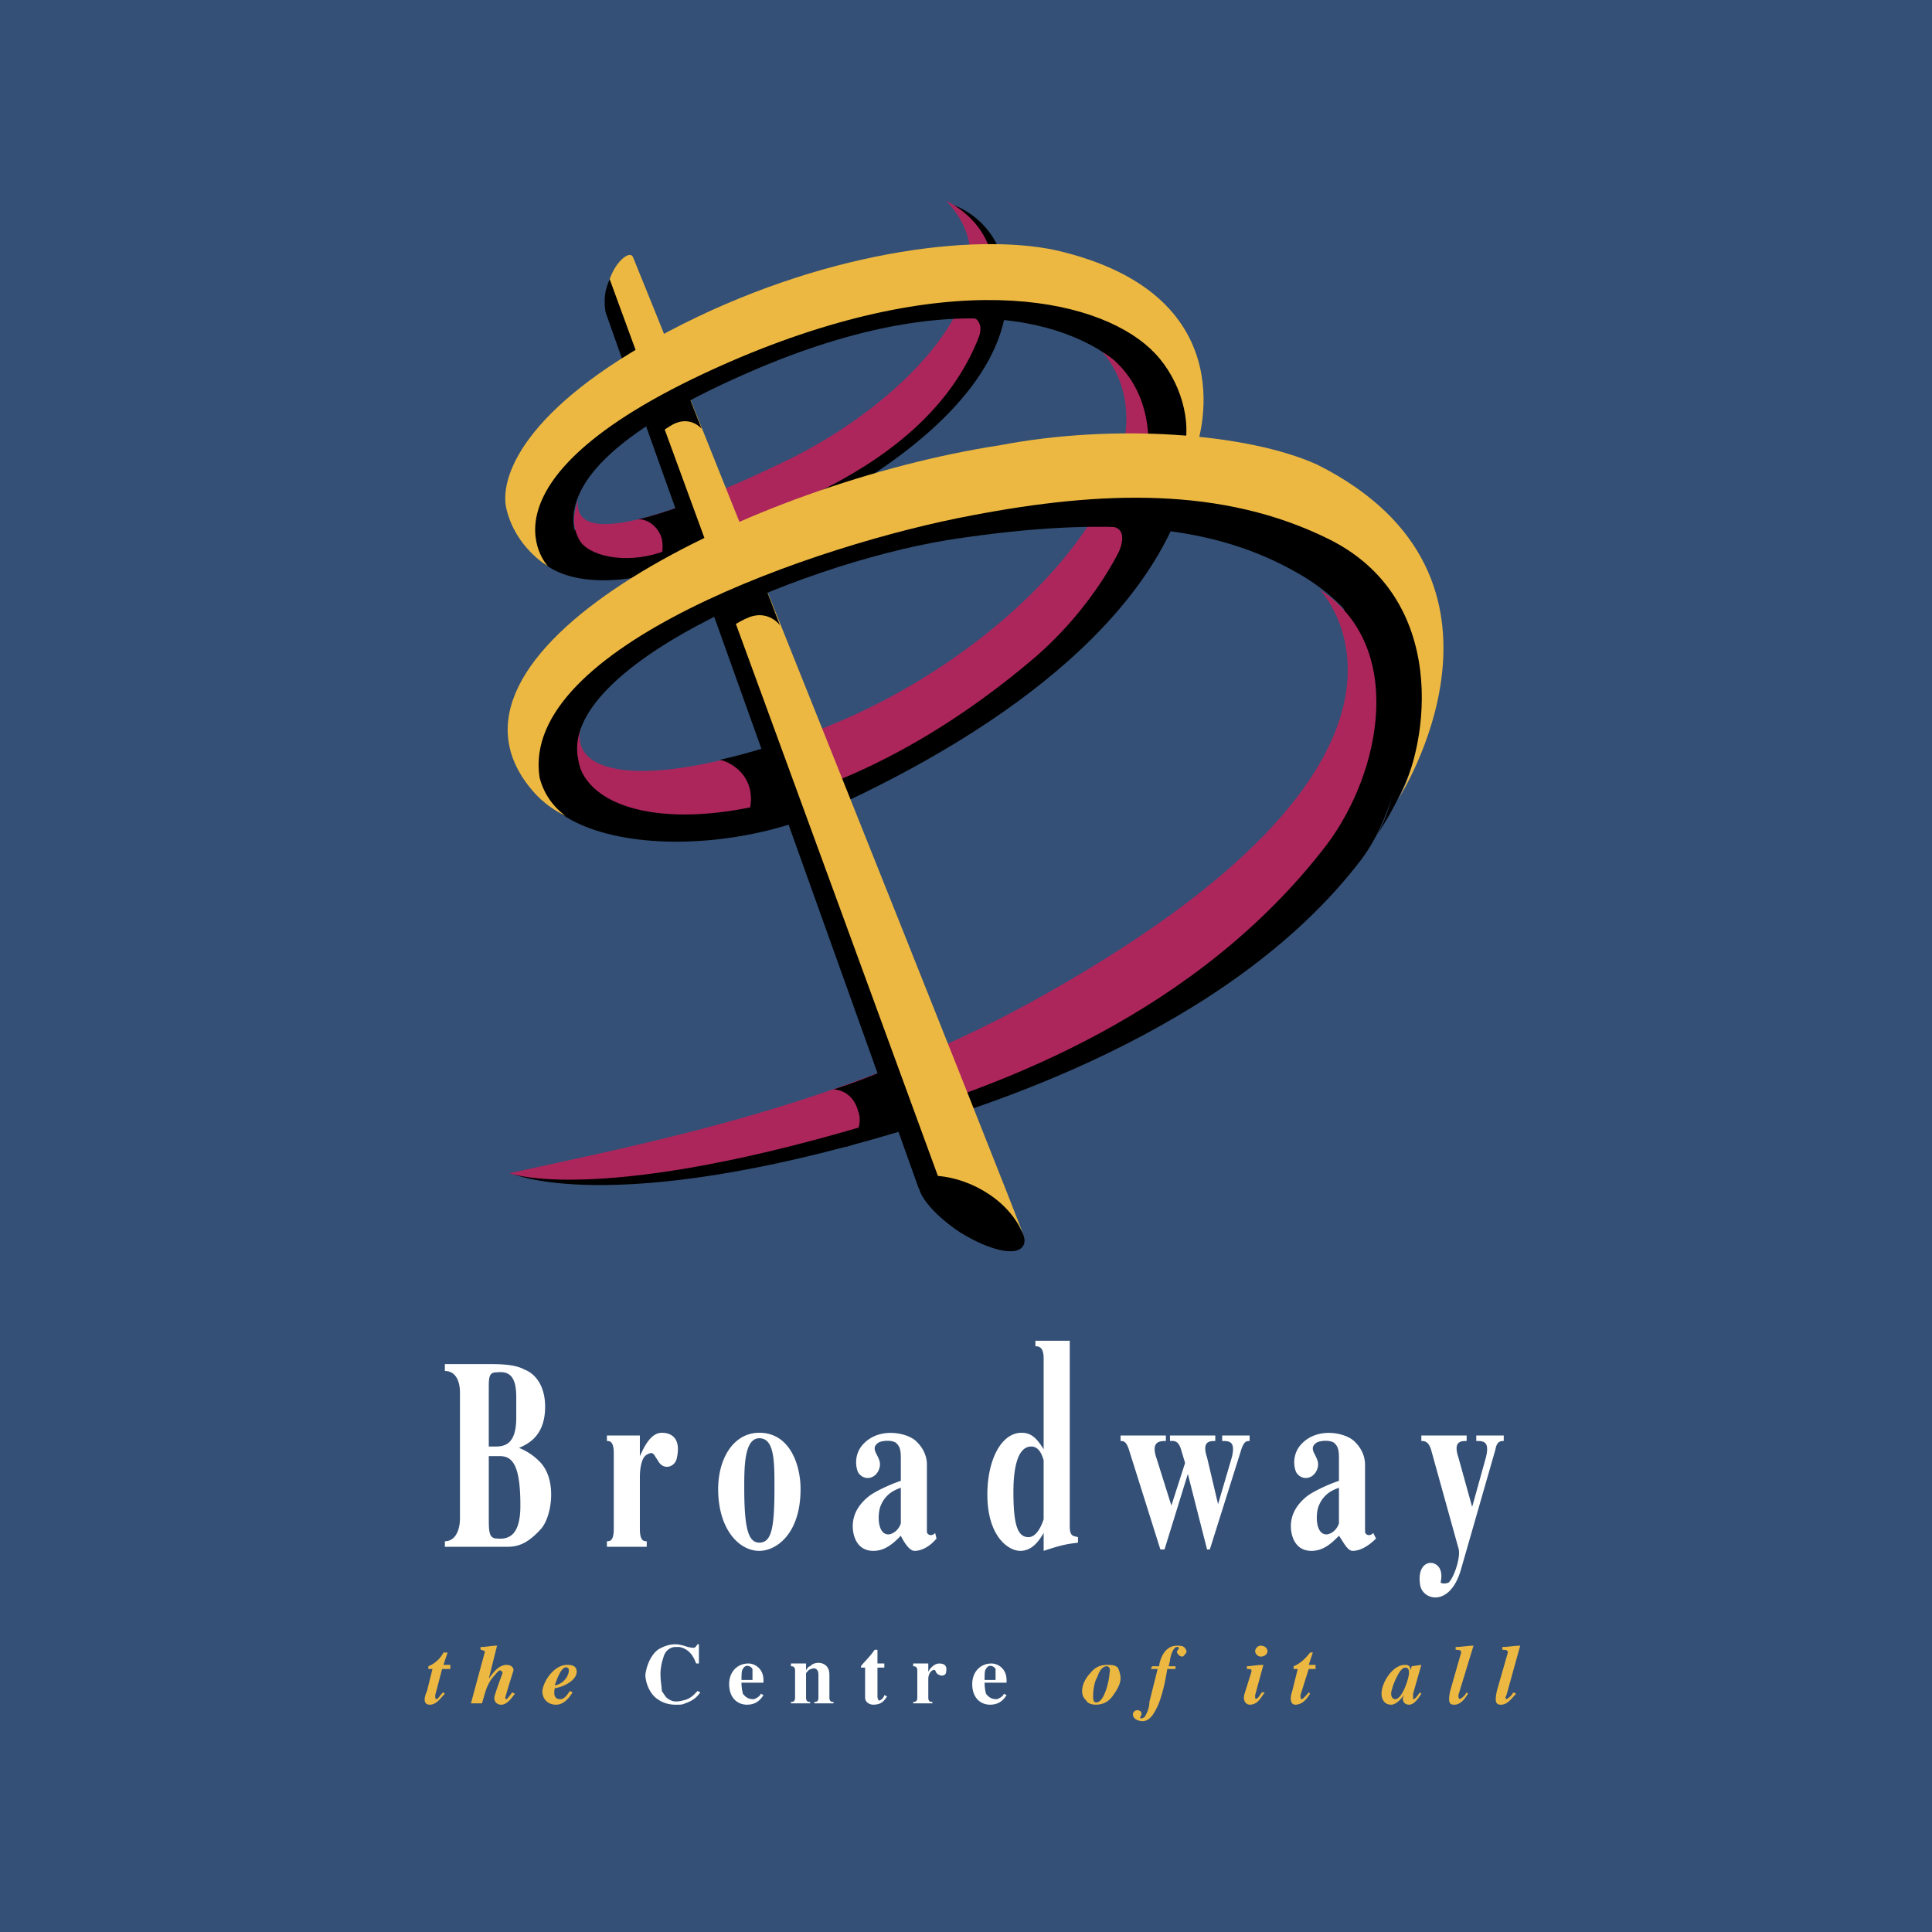 <svg xmlns="http://www.w3.org/2000/svg" width="2500" height="2500" viewBox="0 0 192.756 192.756"><g fill-rule="evenodd" clip-rule="evenodd"><path fill="#345076" d="M0 0h192.756v192.756H0V0z"/><path d="M95.767 122.941c2.878 1.781 5.618 2.467 6.304 1.371.684-1.096-1.098-3.289-3.975-5.207-2.877-1.781-5.755-2.467-6.303-1.371-.686.959 1.096 3.289 3.974 5.207zM101.385 103.895c-18.773 10.141-36.174 10.004-50.425 13.156 0 0 9.729 4.521 38.64-4.111 7.537-2.193 32.886-9.729 46.177-27.131 5.617-7.399 7.398-24.938-3.973-28.912.001-.001 18.909 20.827-30.419 46.998zM108.236 32.369c15.346 13.976-9.455 36.037-30.009 44.258-15.209 6.029-21.238-.411-24.527-4.795-5.344 12.606 15.621 15.072 29.049 8.907 18.086-8.222 33.708-20.006 36.311-34.667 1.233-6.715-4.111-11.237-10.824-13.703z"/><path d="M95.081 20.448c6.44 7.81-2.74 18.635-16.168 26.719-13.84 8.084-22.472 6.577-25.76 3.837-1.371 1.507-.137 4.522 1.918 5.755 3.7 2.055 9.455.959 13.155-.411 12.88-4.248 31.103-14.113 32.201-26.035.682-8.084-5.346-9.865-5.346-9.865z"/><path d="M109.879 34.972c9.182 10.551-8.357 30.831-29.596 38.367-15.347 5.481-23.568 4.248-22.335-.822-3.836 11.236 20.417 14.25 45.218-6.852 10.824-9.317 15.758-24.8 6.713-30.693zM94.396 20.037c7.674 7.948-3.837 20.143-16.169 26.035-7.399 3.562-21.238 9.591-20.553 3.836-.411 1.233-.685 2.466.137 3.974s4.385 2.466 8.084 1.233c12.606-4.11 30.83-10.002 33.159-26.856.686-5.893-4.658-8.222-4.658-8.222zM102.48 100.195c-18.635 10.141-37.27 13.703-51.658 16.855 0 0 9.043 3.424 37.956-5.482 10.825-3.287 30.556-10.275 43.573-27.267 5.48-7.263 7.947-19.869-.686-25.487.001 0 16.171 16.581-29.185 41.381z" fill="#ac265c"/><path d="M68.499 50.319l1.507 3.974-4.933 3.015s1.371-1.507.959-3.563c-.411-1.37-1.644-2.055-2.466-1.918 1.507-.275 4.933-1.508 4.933-1.508zM77.268 74.298l2.604 6.851-6.852 2.33s2.467-1.781 1.782-4.796c-.548-2.192-2.741-2.877-3.015-2.877 2.604-.549 5.481-1.508 5.481-1.508zM88.641 106.637l2.056 5.48-6.303 2.328s1.918-1.643 1.233-3.562c-.548-2.055-2.192-2.191-2.466-2.191 2.603-.823 5.48-2.055 5.48-2.055z"/><path d="M91.656 118.557c3.425 1.096 8.358 3.699 10.139 3.975-.273-.686-38.64-90.573-40.696-95.232-.548 1.096-.959 2.055-.685 3.836 1.645 4.796 30.283 84.68 31.242 87.421z"/><path d="M93.574 117.324c3.426.273 7.399 2.604 8.633 6.166-.412-1.508-37.271-93.587-39.052-97.835-.274-.685-1.645.274-2.33 2.192.412 1.096 32.749 89.477 32.749 89.477z" fill="#ecb842"/><path d="M50.686 154.32c1.096 0 2.055-.412 3.289-1.781 1.096-1.232 1.645-4.934-.137-6.715a5.978 5.978 0 0 0-2.055-1.369c.959-.412 2.604-1.234 2.604-4.111 0-2.055-.959-3.289-2.055-3.699-.959-.549-2.604-.549-3.563-.549h-4.384v.686c.959 0 1.507.822 1.507 2.191v12.471c0 1.369-.548 2.328-1.507 2.328v.549h6.301v-.001zm-1.919-16.031c0-1.098.137-1.371.822-1.371 1.233-.137 1.918.412 1.918 2.467v2.055c0 2.604-1.096 2.879-2.055 2.879h-.686v-6.03h.001zm0 6.988h1.097c1.233 0 2.055.822 2.055 4.932 0 2.74-.959 3.426-2.33 3.289-.822 0-.822-.686-.822-2.191v-6.03zM63.84 147.332c0-.686.137-1.918.685-2.191.686-.412.686 0 1.096.547.548 1.096 1.781.686 1.918-.273.411-1.92-.548-2.467-1.507-2.467-1.233 0-1.918 1.781-2.192 2.33v-2.057h-3.289v.549c.274 0 .686 0 .686 1.232v7.537c0 1.232-.412 1.232-.686 1.232v.549h3.974v-.549c-.274 0-.685 0-.685-1.232v-5.207zM75.761 142.947c-2.603 0-4.11 2.604-4.11 5.617 0 3.975 2.055 6.166 4.11 6.166 1.645 0 4.111-1.643 4.111-6.166 0-2.464-1.097-5.617-4.111-5.617zm0 .547c1.507 0 1.507 2.33 1.507 4.934 0 3.975-.274 5.48-1.507 5.48-1.096 0-1.507-1.369-1.507-5.48 0-2.055 0-4.934 1.507-4.934zM92.478 146.1c0-.686-.274-1.508-.959-2.193-.822-.959-3.836-1.645-5.481.273-.822.961-.685 2.193-.411 2.742.548.82 1.645.684 2.056-.275.274-.686 0-1.096-.274-1.645-.274-.547-.137-.822.274-1.096.274-.137 1.096-.273 1.644 0 .548.412.548.959.548 1.781v2.055c-1.233.412-2.604 1.098-3.151 1.508-.686.549-1.645 1.508-1.645 3.016 0 .959.411 2.465 2.055 2.465 1.233 0 2.056-.822 2.741-1.506.274.547.822 1.506 1.37 1.506.686 0 1.507-.41 2.192-1.232l-.137-.549c-.411.412-.822.139-.822-.137V146.1zm-2.603 5.89c-.274.822-.959 1.098-1.233 1.098-1.096 0-1.096-1.92-.822-2.74.548-1.508 1.781-1.783 2.056-1.92v3.562h-.001zM116.869 150.209l-1.508-4.795c-.549-1.645.41-1.645.959-1.645v-.549h-4.521v.549c.273 0 .547 0 .822.822l3.15 10.002h.412l2.328-7.535 1.918 7.535h.275l3.15-10.002c.275-.822.549-.822.822-.822v-.549h-2.74v.549c.686 0 1.371 0 .959 1.645l-1.369 4.658-1.098-4.658c-.547-1.645.275-1.645.822-1.645v-.549h-4.521v.549c.275 0 .822-.137 1.096.822l.412 1.369-1.368 4.249zM136.188 146.1c0-.686-.273-1.508-.959-2.193-.822-.959-3.836-1.645-5.48.273-.822.961-.686 2.193-.41 2.742.547.82 1.645.684 2.055-.275.273-.686 0-1.096-.273-1.645-.275-.547-.137-.822.273-1.096.273-.137 1.096-.273 1.645 0 .549.412.549.959.549 1.781v2.055c-1.234.412-2.604 1.098-3.152 1.508-.686.549-1.645 1.508-1.645 3.016 0 .959.41 2.465 2.055 2.465 1.234 0 2.057-.822 2.742-1.506.41.547.82 1.506 1.369 1.506.686 0 1.508-.41 2.33-1.232l-.275-.549c-.41.412-.822.139-.822-.137V146.1h-.002zm-2.602 5.89c-.275.822-.961 1.098-1.234 1.098-1.096 0-1.096-1.92-.822-2.74.549-1.508 1.781-1.783 2.057-1.92v3.562h-.001zM146.877 150.348l-1.371-4.934c-.549-1.645.275-1.645.822-1.645v-.549h-4.521v.549c.273 0 .686 0 .959.822l2.74 9.865c.275.822-.41 2.877-.959 3.426-.273.137-.686.137-.822 0 .137-.549.137-1.232-.273-1.645-.686-.686-2.057-.273-1.781 1.781.137 1.645 3.014 2.467 4.111-1.508l3.424-11.92c.137-.822.549-.822.822-.822v-.549h-2.74v.549c.686 0 1.371 0 .959 1.645l-1.37 4.935zM106.729 133.766h-3.426v.549c.41 0 .822.137.822 1.234v9.043c-.686-1.098-1.234-1.645-2.193-1.645-2.055 0-3.424 2.74-3.424 6.166 0 4.111 2.055 5.617 3.287 5.617 1.234 0 1.918-1.096 2.33-1.781v1.781c2.055-.684 2.467-.684 3.426-.822v-.547c-.412-.137-.822 0-.822-1.096v-18.499zm-2.604 17.814c-.412 1.232-.959 1.781-1.508 1.781-1.096 0-1.508-1.234-1.508-4.521 0-1.918.275-4.521 1.781-4.521.549 0 .961.41 1.234 1.369v5.892h.001z" fill="#fff"/><path d="M43.149 166.516h-.411v-.273a2.972 2.972 0 0 0 1.507-1.371h.411l-.411 1.232h.685v.412h-.822l-.685 2.604c0 .273 0 .41.137.41.274-.137.412-.547.686-.684l.137.137c-.411.41-.823 1.096-1.507 1.096-.274 0-.822-.137-.274-1.371l.547-2.192zM46.986 169.941l1.371-5.07c.137-.137-.274-.273-.411-.273v-.275c.548 0 1.096-.137 1.644-.137l-.822 3.289c.411-.549.959-1.371 1.781-1.371.274 0 .686.139.686.549-.137.41-.822 2.604-.822 2.74 0 0 0 .137.137.137 0 0 .274-.273.548-.684l.274.137c-.411.547-.823 1.096-1.371 1.096-.411 0-.685-.273-.685-.686 0-.273.822-2.467.822-2.467a.294.294 0 0 0-.273-.273c-.138 0-.548.549-.686.686-.685.822-.822 1.781-1.096 2.604h-1.097v-.002zM57.125 168.846c-.411.684-.959 1.232-1.644 1.232-.822 0-1.37-.549-1.37-1.371.137-1.096 1.233-2.604 2.466-2.604.548 0 .959.139.959.686 0 .822-1.233 1.508-2.192 1.645 0 .137-.274 1.096.548 1.096.411 0 .685-.41.959-.822l.274.138zm-.547-2.467c-.548-.275-1.096 1.369-1.233 1.781 1.369-.275 1.644-1.781 1.233-1.781z" fill="#ecb842"/><path d="M69.732 165.967h-.274c-.137-.273-.411-1.369-1.645-1.645h-.411c-.137 0-.274 0-.548.137-.274.139-.548.412-.685.961-.137.41-.274.959-.274 1.643 0 .686.137 1.234.137 1.645.274.412.411.686.685.822.411.275.822.275 1.37.137.822-.137 1.233-.684 1.507-.959l.274.139c-.274.41-.685.82-1.507 1.096-.274.137-.411.137-.959.137s-1.233-.137-1.781-.549c-.685-.41-1.233-1.506-1.233-2.467.137-.959.548-1.918 1.233-2.465.685-.412 1.233-.549 1.781-.549.411 0 .823.137 1.233.273.685.137.685.137.959-.273h.137v1.917h.001zM76.172 169.119c-.412.686-.959.959-1.645.959-.959 0-1.781-.686-1.781-2.055 0-1.234.822-2.057 1.918-2.057.685 0 1.507.549 1.507 1.645v.273h-2.193c0 .139 0 .549.137 1.098.411.547.822.547 1.096.547.411-.137.685-.41.685-.547l.276.137zm-1.096-1.508v-1.096c-.137-.273-.685-.549-.959 0-.137.137-.137.547-.137 1.096h1.096zM80.42 169.393c0 .412.274.412.411.412v.137h-1.918v-.137c.137 0 .411 0 .411-.412v-2.74c0-.41-.274-.41-.411-.41v-.275h1.507v.686c.137-.273.274-.41.411-.41.411-.549 1.919-.549 1.919.82v2.33c0 .412.273.412.411.412v.137h-1.919v-.137c.137 0 .411 0 .411-.412v-2.33c0-.684-.548-.684-.685-.547-.274 0-.411.273-.548.41v2.466zM88.504 169.256c-.274.41-.548.822-1.37.822-.411 0-.822-.273-.822-.686v-3.014h-.411v-.137c.274-.412.685-.686 1.37-1.645h.274v1.369h.685v.412h-.685v2.877c0 .273.137.41.137.41.274 0 .548-.41.548-.547l.274.139zM92.615 169.393c0 .412.274.412.411.412v.137h-1.918v-.137c.137 0 .411 0 .411-.412v-2.74c0-.41-.274-.41-.411-.41v-.275h1.507v.822c.137-.273.548-.822 1.096-.822.411 0 .822.137.686.822 0 .412-.548.549-.959.137-.137-.273-.137-.41-.411-.273s-.411.549-.411.822v1.917h-.001zM100.426 169.119c-.412.686-.959.959-1.645.959-.959 0-1.782-.686-1.782-2.055 0-1.234.823-2.057 1.918-2.057.686 0 1.508.549 1.508 1.645v.273h-2.193c0 .139 0 .549.137 1.098.412.547.822.547 1.098.547.41-.137.684-.41.684-.547l.275.137zm-1.098-1.508v-1.096c-.137-.273-.684-.549-.959 0-.137.137-.137.547-.137 1.096h1.096z" fill="#fff"/><path d="M108.783 166.926c.412-.547.959-.822 1.645-.822.412 0 .822 0 1.096.275.139.273.275.684.275 1.096 0 .549-.412 1.232-.822 1.781-.412.549-.959.822-1.645.822-.412 0-.822-.137-.959-.412-.275-.273-.412-.547-.412-.959 0-.684.412-1.369.822-1.781zm.412 2.879c.959.41 1.506-2.33 1.506-2.879.139-.547-.137-.684-.273-.684-.549 0-.822.684-.959 1.096-.273.41-.41 1.232-.41 1.918 0 .137 0 .41.136.549zM115.498 166.516h-.686l.137-.273h.686c.137-.961.686-2.057 1.781-2.057.273 0 .686 0 .822.273.137.139.137.275.137.412-.137.137-.273.41-.41.41-.275 0-.549-.273-.549-.547.137-.137.273-.275.137-.412-.547-.137-.822 1.098-.822 1.371l-.137.549h.686v.273h-.822c-.137.959-.549 3.014-1.096 3.973-.275.549-.686 1.234-1.371 1.234-.273 0-.959-.137-.959-.686 0-.273.273-.41.412-.41.273 0 .547.137.41.547-.137.137-.137.275 0 .275s.412-.139.412-.275c.273-.41.41-.959.41-1.369l.822-3.288zM125.227 169.119v.273c0 .136.137.137.273 0s.275-.41.412-.547h.273c-.41.547-.686 1.232-1.508 1.232-.273 0-.684-.273-.547-.959l.684-2.193c.139-.41 0-.41-.41-.41v-.273c.41 0 .959-.139 1.645-.139l-.822 3.016zm0-4.385c0-.275.273-.549.549-.549.41 0 .684.273.684.549 0 .273-.273.547-.684.547-.276 0-.549-.273-.549-.547zM129.475 166.516h-.412v-.273c.686-.275 1.234-.822 1.645-1.371h.275l-.412 1.232h.686v.412h-.686l-.822 2.604c0 .273 0 .41.137.41.275-.137.549-.547.686-.684l.137.137c-.273.41-.686 1.096-1.508 1.096-.137 0-.684-.137-.273-1.371l.547-2.192zM140.848 166.242l.959-.139-.822 2.879v.547c.273 0 .549-.547.686-.684l.137.137c-.273.41-.686 1.096-1.232 1.096-.549 0-.822-.549-.412-1.096-.273.41-.822 1.096-1.369 1.096-.686 0-.961-.549-.961-1.096 0-1.098 1.096-2.879 2.33-2.879.412 0 .549.139.549.549l.135-.41zm-.274.684c0-.273 0-.547-.412-.547-.549 0-1.369 2.055-1.369 2.604 0 .273.135.547.41.547.686-.001 1.371-2.055 1.371-2.604zM145.781 164.871c0-.273-.275-.273-.549-.273v-.275c.549 0 1.232-.137 1.781-.137l-1.508 4.934c0 .273 0 .273.137.41.273-.137.549-.41.686-.684l.137.137c-.273.41-.684 1.096-1.369 1.096-.412 0-.686-.137-.412-1.371l1.097-3.837zM150.439 164.871c0-.273-.275-.273-.549-.273v-.275c.549 0 1.232-.137 1.781-.137l-1.369 4.934c-.139.273-.139.273 0 .41.273-.137.547-.41.684-.684l.275.137c-.412.41-.822 1.096-1.508 1.096-.412 0-.686-.137-.412-1.371l1.098-3.837z" fill="#ecb842"/><path d="M66.58 39.083l1.645-.822 1.781 4.521s-1.233-1.507-3.151-.274c-1.096.685-1.507 1.096-1.507 1.096l-.822-3.289 2.054-1.232zM73.568 58.541c.274-.137 2.466-.822 2.466-.822l1.781 4.659s-1.096-1.508-3.014-.822c-1.371.548-2.329 1.37-2.329 1.37L71.65 59.5l1.918-.959zM96.178 29.766l4.385.137-4.385 6.988s2.191-3.563 1.508-4.659c-.275-.685-.823-.548-2.467-.548.822-1.096.959-1.918.959-1.918zM110.564 57.033c.686-1.233 6.305-8.221 6.305-8.221l-6.305-.959s-.686 3.152-1.918 4.659h1.918c3.153 0 0 4.521 0 4.521z"/><path d="M60.688 57.444c-.137 0-5.892.411-7.125-2.055-1.37-2.877-2.466-10.962 11.921-18.772 15.895-8.496 31.379-10.14 39.463-8.221 20.279 4.933 11.373 20.964 11.373 20.964s.959-6.303-3.152-11.51c-3.836-4.659-15.482-10.414-37.544-1.096-29.323 12.469-14.799 20.69-14.936 20.69z"/><path d="M54.66 56.485s-3.152-1.781-4.111-5.618c-.822-3.151 1.645-10.14 16.169-17.813 15.073-7.947 30.419-9.865 38.64-8.084 19.596 4.521 13.977 19.731 13.977 19.731s-1.781 2.877-1.232.273c.822-2.877-.275-6.988-2.877-9.729-4.934-5.207-19.184-8.907-41.382.411C46.027 47.442 54.66 56.485 54.66 56.485z" fill="#ecb842"/><path d="M129.611 50.319c-6.988-3.152-20.279-4.111-31.652-1.918-22.883 3.425-54.125 17.813-42.615 32.2 2.467-1.233 3.426-1.918 3.426-1.918s-.822-1.233-1.096-3.015c-1.781-8.906 21.239-19.184 36.859-21.787 17.676-2.741 27.678-1.096 35.627 3.7 11.51 7.125 10.275 21.375 6.988 26.034 0 .001 15.895-21.238-7.537-33.296z"/><path d="M131.393 46.345c-6.988-3.151-20.279-4.11-31.652-1.918-24.253 3.699-57.824 20.143-47 33.982.548.685 1.508 1.918 3.7 3.014-1.645-1.233-2.33-2.74-2.604-3.837C51.782 64.57 81.516 54.293 97 51.416c12.879-2.466 24.938-2.878 35.489 2.329 12.059 5.892 10.141 20.417 6.988 26.035 0-.001 14.388-22.198-8.084-33.435z" fill="#ecb842"/></g></svg>